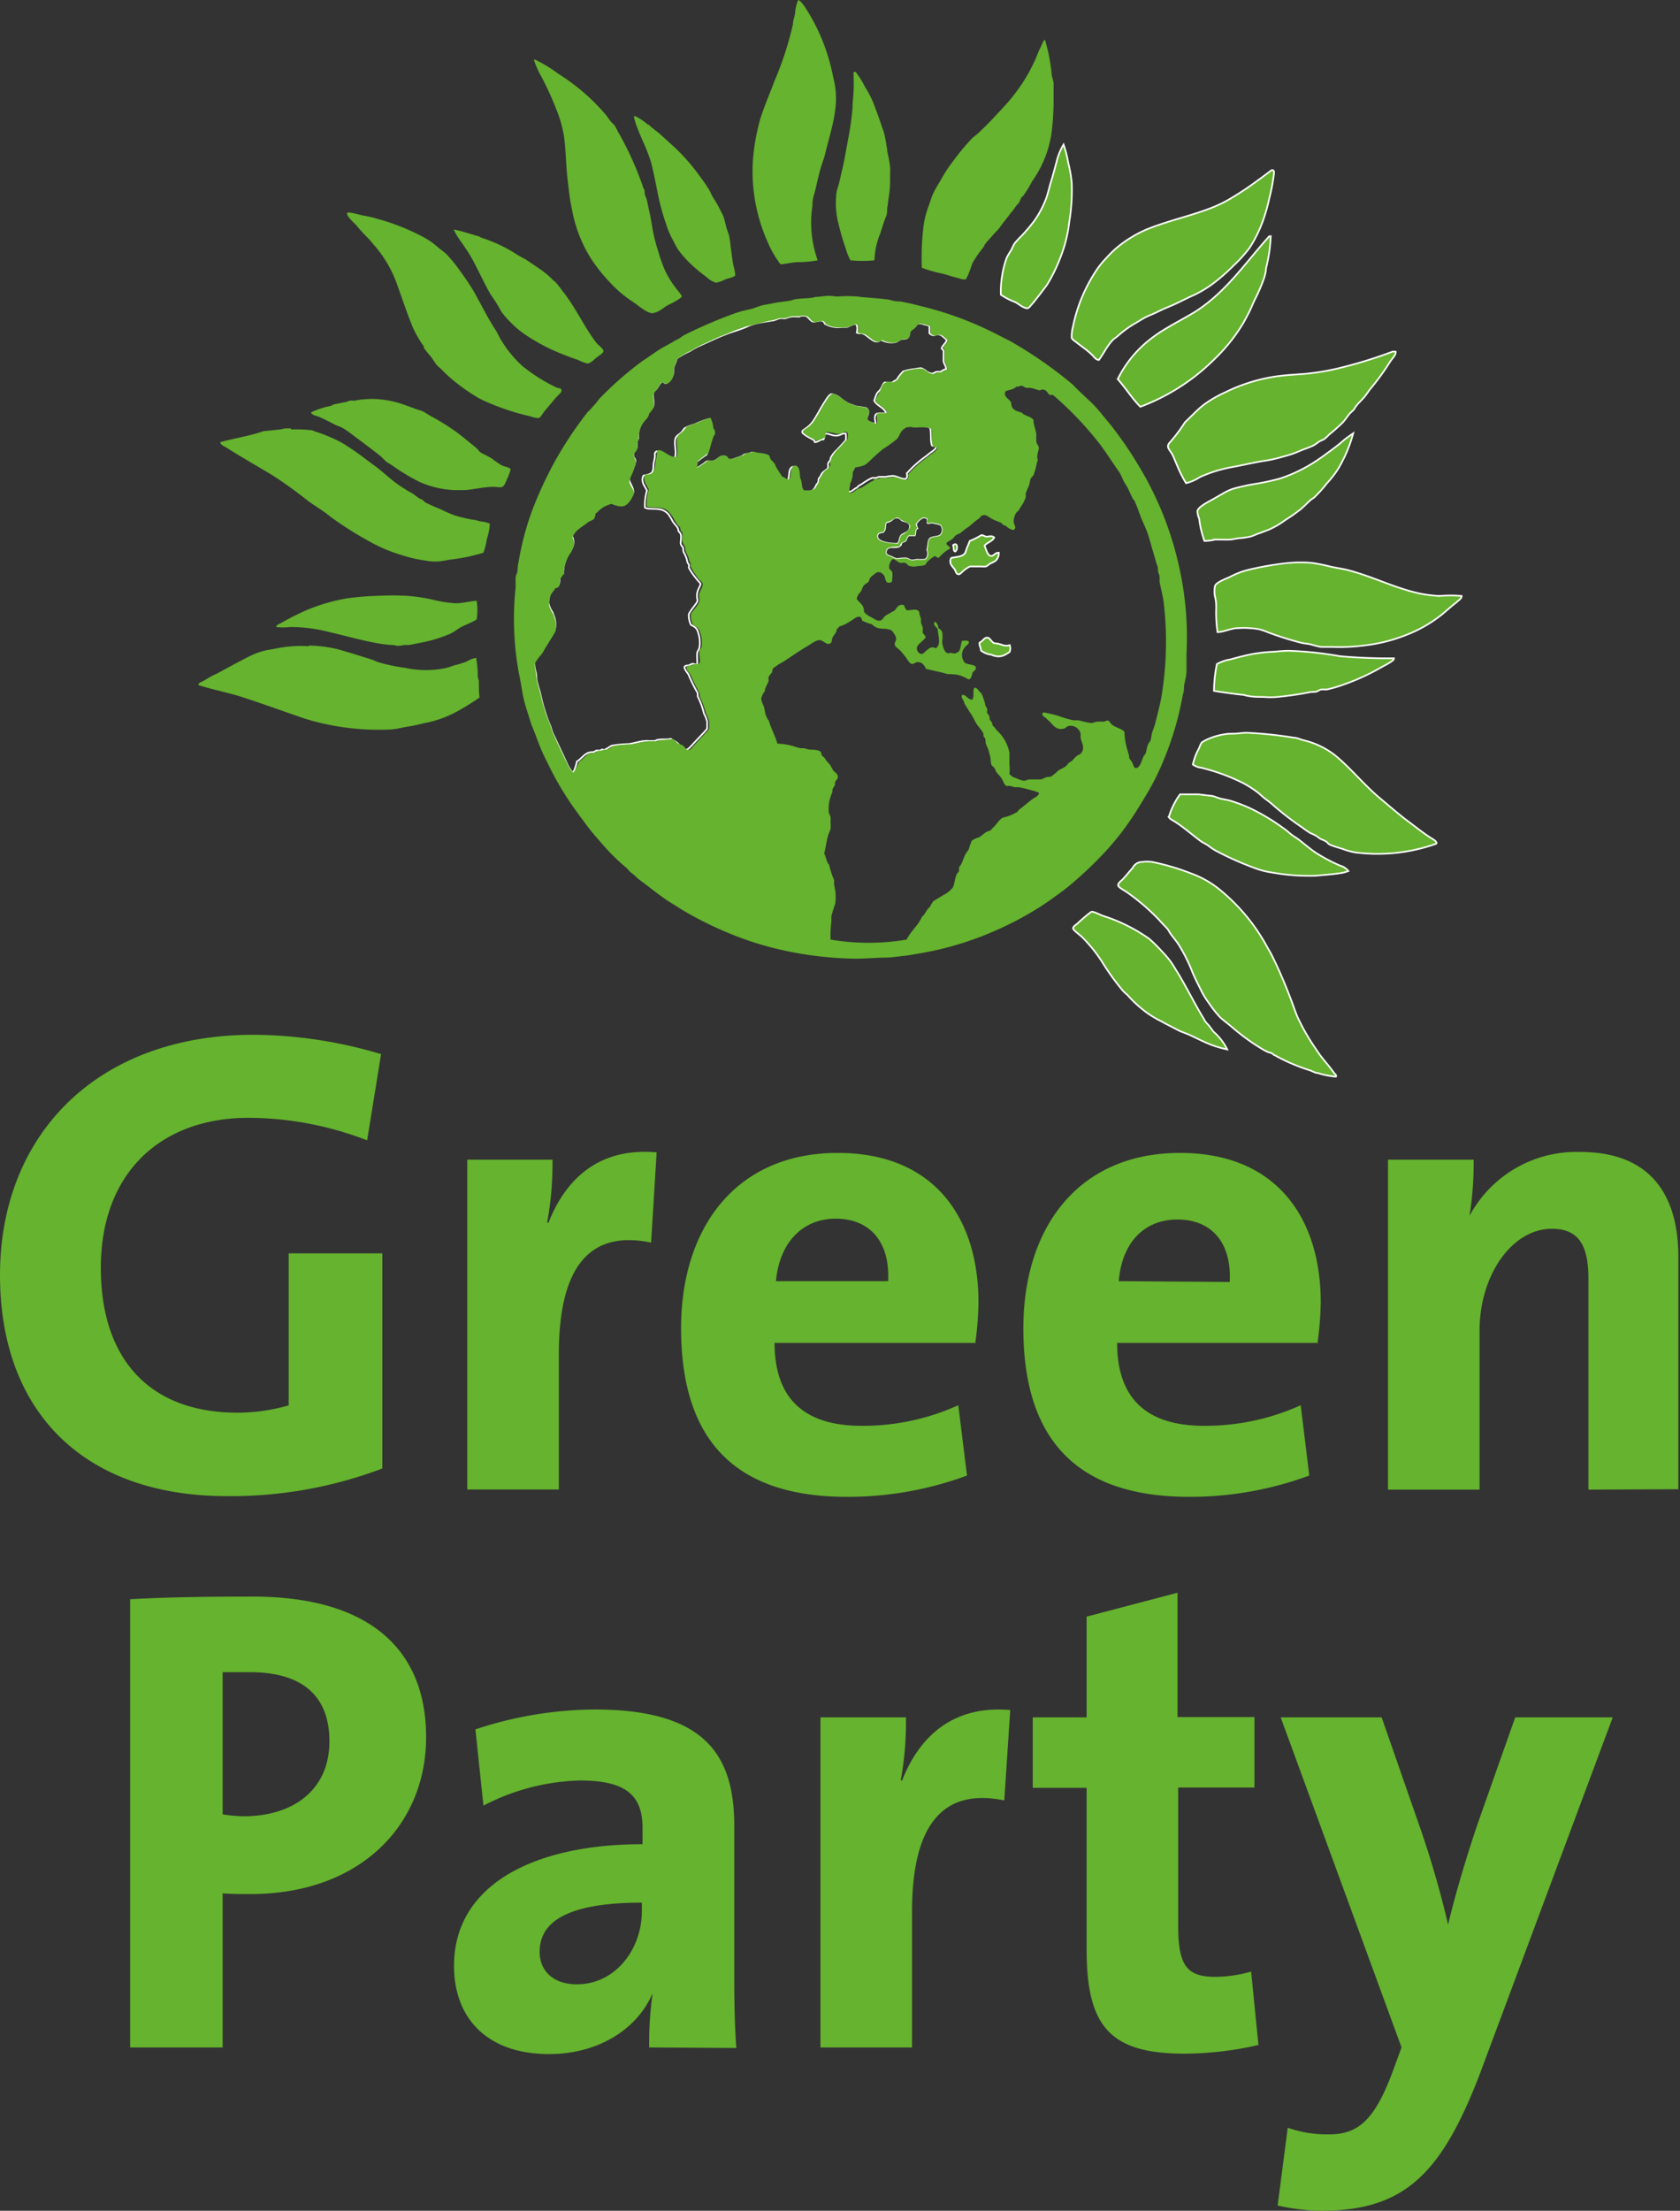 <svg xmlns="http://www.w3.org/2000/svg" xmlns:xlink="http://www.w3.org/1999/xlink" viewBox="0 0 121.63 160"><rect x="0" y="0" width="121.63" height="160" fill="#333333" stroke="none"/><defs><style>.a,.e{fill:none;}.b{clip-path:url(#a);}.c{clip-path:url(#b);}.d{fill:#65b32e;}.e{stroke:#fff;stroke-width:0.12px;}</style><clipPath id="a" transform="translate(0 0)"><rect class="a" width="121.63" height="160"/></clipPath><clipPath id="b" transform="translate(0 0)"><rect class="a" x="-6.96" y="-15.32" width="136.22" height="190.87"/></clipPath></defs><g class="b"><g class="c"><path class="d" d="M89.92,53.05a3.6,3.6,0,0,1,.69,0,29.3,29.3,0,0,1,3.08.34c.21,0,.44.12.67.18a5.89,5.89,0,0,1,2.33,1.12c1.14.94,2.13,2.19,3.28,3.13.68.57,1.33,1.14,2,1.64.53.39,1,.78,1.59,1.16.16.11.41.2.46.43a12.66,12.66,0,0,1-5.93.64,5.33,5.33,0,0,1-.89-.25c-.3-.1-.59-.17-.85-.28S96.16,61,96,60.9s-.26-.12-.38-.18-.22-.16-.34-.23a2.64,2.64,0,0,0-.38-.18c-.24-.14-.47-.31-.69-.47a21,21,0,0,1-1.93-1.48,8.06,8.06,0,0,0-.64-.52c-.23-.16-.4-.35-.61-.51a8.39,8.39,0,0,0-1-.64,14.34,14.34,0,0,0-3.08-1.13,1.26,1.26,0,0,1-.59-.23,4.51,4.51,0,0,1,.46-1.2,1.76,1.76,0,0,1,.18-.39,2.39,2.39,0,0,1,.41-.23A4.85,4.85,0,0,1,89,53.1a7.27,7.27,0,0,0,1-.05" transform="translate(0 0)"/><path class="e" d="M89.92,53.05a3.6,3.6,0,0,1,.69,0,29.3,29.3,0,0,1,3.08.34c.21,0,.44.12.67.18a5.89,5.89,0,0,1,2.33,1.12c1.14.94,2.13,2.19,3.28,3.13.68.57,1.33,1.14,2,1.64.53.39,1,.78,1.59,1.16.16.11.41.2.46.43a12.66,12.66,0,0,1-5.93.64,5.33,5.33,0,0,1-.89-.25c-.3-.1-.59-.17-.85-.28S96.16,61,96,60.9s-.26-.12-.38-.18-.22-.16-.34-.23a2.64,2.64,0,0,0-.38-.18c-.24-.14-.47-.31-.69-.47a21,21,0,0,1-1.93-1.48,8.06,8.06,0,0,0-.64-.52c-.23-.16-.4-.35-.61-.51a8.39,8.39,0,0,0-1-.64,14.34,14.34,0,0,0-3.08-1.13,1.26,1.26,0,0,1-.59-.23,4.51,4.51,0,0,1,.46-1.2,1.76,1.76,0,0,1,.18-.39,2.39,2.39,0,0,1,.41-.23A4.85,4.85,0,0,1,89,53.1,7.27,7.27,0,0,0,89.92,53.05Z" transform="translate(0 0)"/><path class="d" d="M100.79,25.46a.52.52,0,0,1,.26,0c0,.27-.25.47-.39.69a17.51,17.51,0,0,1-1.41,1.95c-.17.2-.3.43-.48.64s-.37.38-.54.59-.14.23-.23.33-.2.18-.29.28-.31.43-.48.62a12.92,12.92,0,0,1-1,.89,3.13,3.13,0,0,1-.33.31c-.12.09-.28.12-.41.21a3.9,3.9,0,0,1-.36.25c-.33.17-.72.28-1.08.44a7.14,7.14,0,0,1-1.13.38,9.59,9.59,0,0,1-1.23.29c-.84.12-1.67.33-2.51.48a9.89,9.89,0,0,0-2.31.72,3.35,3.35,0,0,1-1,.44,8.81,8.81,0,0,1-.67-1.34c-.09-.2-.19-.46-.3-.69s-.34-.45-.34-.64.18-.31.29-.46a11.35,11.35,0,0,0,.94-1.28c.44-.41.83-.84,1.31-1.23a8.51,8.51,0,0,1,1.59-.93,12.39,12.39,0,0,1,3.85-1.18c.58-.07,1.12-.11,1.77-.15a17.15,17.15,0,0,0,2.69-.44,32.49,32.49,0,0,0,3.87-1.15" transform="translate(0 0)"/><path class="e" d="M100.79,25.46a.52.52,0,0,1,.26,0c0,.27-.25.47-.39.69a17.51,17.51,0,0,1-1.41,1.95c-.17.2-.3.43-.48.64s-.37.38-.54.59-.14.23-.23.33-.2.18-.29.28-.31.43-.48.62a12.92,12.92,0,0,1-1,.89,3.13,3.13,0,0,1-.33.31c-.12.09-.28.12-.41.21a3.9,3.9,0,0,1-.36.25c-.33.17-.72.28-1.08.44a7.14,7.14,0,0,1-1.13.38,9.59,9.59,0,0,1-1.23.29c-.84.12-1.67.33-2.51.48a9.89,9.89,0,0,0-2.31.72,3.35,3.35,0,0,1-1,.44,8.81,8.81,0,0,1-.67-1.34c-.09-.2-.19-.46-.3-.69s-.34-.45-.34-.64.18-.31.29-.46a11.35,11.35,0,0,0,.94-1.28c.44-.41.83-.84,1.31-1.23a8.51,8.51,0,0,1,1.59-.93,12.39,12.39,0,0,1,3.85-1.18c.58-.07,1.12-.11,1.77-.15a17.15,17.15,0,0,0,2.69-.44A32.49,32.49,0,0,0,100.79,25.46Z" transform="translate(0 0)"/><path class="d" d="M93.3,47.1a25.15,25.15,0,0,1,3.7.39,38.48,38.48,0,0,0,3.92.15c0,.12-.12.19-.18.23-.25.18-.56.32-.85.49a15.93,15.93,0,0,1-2.46,1.13,10.19,10.19,0,0,1-1.36.41c-.12,0-.25,0-.38,0s-.27.13-.41.16-.34,0-.51.05a22.88,22.88,0,0,1-2.29.33,5.56,5.56,0,0,1-1,0c-.38,0-.78,0-1.15-.08-.11,0-.2-.06-.31-.07l-.56-.06c-.49-.07-1-.13-1.57-.23a10.2,10.2,0,0,1,.21-1.94,3,3,0,0,1,1-.34c.49-.14,1-.27,1.54-.38a11.56,11.56,0,0,1,1.33-.16c.41,0,.91-.1,1.38-.1" transform="translate(0 0)"/><path class="e" d="M93.3,47.1a25.15,25.15,0,0,1,3.7.39,38.48,38.48,0,0,0,3.92.15c0,.12-.12.19-.18.23-.25.18-.56.32-.85.49a15.93,15.93,0,0,1-2.46,1.13,10.19,10.19,0,0,1-1.36.41c-.12,0-.25,0-.38,0s-.27.13-.41.16-.34,0-.51.05a22.88,22.88,0,0,1-2.29.33,5.56,5.56,0,0,1-1,0c-.38,0-.78,0-1.15-.08-.11,0-.2-.06-.31-.07l-.56-.06c-.49-.07-1-.13-1.57-.23a10.2,10.2,0,0,1,.21-1.94,3,3,0,0,1,1-.34c.49-.14,1-.27,1.54-.38a11.56,11.56,0,0,1,1.33-.16C92.33,47.17,92.83,47.1,93.3,47.1Z" transform="translate(0 0)"/><path class="d" d="M93.33,40.74a9.31,9.31,0,0,1,1.67,0,13.5,13.5,0,0,1,1.38.28c.48.1,1,.17,1.39.29,1.73.47,3.22,1.25,5,1.64a9.44,9.44,0,0,0,1.44.18,9.83,9.83,0,0,1,1.61,0c0,.18-.17.28-.28.38s-.26.21-.38.31-.5.43-.75.64A9.81,9.81,0,0,1,101.69,46a11.69,11.69,0,0,1-2.8.7,14.07,14.07,0,0,1-2.48.12c-.24,0-.49,0-.72,0s-.62-.15-.92-.21l-.49-.07a23.51,23.51,0,0,1-2.46-.77,4.84,4.84,0,0,0-.67-.23,5.47,5.47,0,0,0-.72-.08,5,5,0,0,0-.77,0c-.55,0-1,.27-1.51.29a9.21,9.21,0,0,1-.1-1.72c0-.25,0-.53-.08-.82a1.82,1.82,0,0,1,0-.82c.12-.27.79-.5,1.1-.65a5.8,5.8,0,0,1,1.23-.48,21.51,21.51,0,0,1,3-.44" transform="translate(0 0)"/><path class="e" d="M93.33,40.74a9.31,9.31,0,0,1,1.67,0,13.5,13.5,0,0,1,1.38.28c.48.1,1,.17,1.39.29,1.73.47,3.22,1.25,5,1.64a9.44,9.44,0,0,0,1.44.18,9.83,9.83,0,0,1,1.61,0c0,.18-.17.28-.28.38s-.26.21-.38.31-.5.43-.75.64A9.81,9.81,0,0,1,101.69,46a11.69,11.69,0,0,1-2.8.7,14.07,14.07,0,0,1-2.48.12c-.24,0-.49,0-.72,0s-.62-.15-.92-.21l-.49-.07a23.51,23.51,0,0,1-2.46-.77,4.84,4.84,0,0,0-.67-.23,5.47,5.47,0,0,0-.72-.08,5,5,0,0,0-.77,0c-.55,0-1,.27-1.51.29a9.21,9.21,0,0,1-.1-1.72c0-.25,0-.53-.08-.82a1.82,1.82,0,0,1,0-.82c.12-.27.79-.5,1.1-.65a5.8,5.8,0,0,1,1.23-.48A21.51,21.51,0,0,1,93.33,40.74Z" transform="translate(0 0)"/><path class="d" d="M92.12,12.31c.19,0,.1.35.08.51a13.89,13.89,0,0,1-.31,1.56,12.37,12.37,0,0,1-.41,1.47,9.58,9.58,0,0,1-1,2.07,9.77,9.77,0,0,1-1.18,1.31,13.66,13.66,0,0,1-1.33,1.18,8.19,8.19,0,0,1-1.54.95c-.56.24-1.11.55-1.69.79-.29.12-.59.25-.87.39s-.57.25-.85.38-.56.33-.85.49a7.34,7.34,0,0,0-1.2.87c-.14.13-.3.22-.41.33-.41.43-.67,1-1,1.44-.23,0-.36-.24-.51-.38-.3-.29-.59-.49-1-.8-.14-.12-.42-.29-.46-.41a2.62,2.62,0,0,1,.08-.77,11.45,11.45,0,0,1,1.69-4.1,5.85,5.85,0,0,1,.74-.92,7.27,7.27,0,0,1,.85-.82A8.81,8.81,0,0,1,83,16.61c2.12-.86,4.36-1.19,6.07-2.23a22.38,22.38,0,0,0,2-1.33c.35-.25.69-.51,1-.74Z" transform="translate(0 0)"/><path class="e" d="M92.12,12.31c.19,0,.1.35.08.51a13.89,13.89,0,0,1-.31,1.56,12.37,12.37,0,0,1-.41,1.47,9.58,9.58,0,0,1-1,2.07,9.77,9.77,0,0,1-1.18,1.31,13.66,13.66,0,0,1-1.33,1.18,8.19,8.19,0,0,1-1.54.95c-.56.24-1.11.55-1.69.79-.29.12-.59.25-.87.39s-.57.25-.85.38-.56.33-.85.49a7.34,7.34,0,0,0-1.2.87c-.14.13-.3.22-.41.33-.41.43-.67,1-1,1.44-.23,0-.36-.24-.51-.38-.3-.29-.59-.49-1-.8-.14-.12-.42-.29-.46-.41a2.62,2.62,0,0,1,.08-.77,11.45,11.45,0,0,1,1.69-4.1,5.85,5.85,0,0,1,.74-.92,7.27,7.27,0,0,1,.85-.82A8.81,8.81,0,0,1,83,16.61c2.12-.86,4.36-1.19,6.07-2.23a22.38,22.38,0,0,0,2-1.33c.35-.25.69-.51,1-.74Z" transform="translate(0 0)"/><path class="d" d="M92,17.08a11.1,11.1,0,0,1-.34,2.33c0,.24-.08.51-.15.74a12.51,12.51,0,0,1-.69,1.59c-.13.28-.23.54-.36.8s-.26.5-.39.74a12.38,12.38,0,0,1-2,2.57,16.46,16.46,0,0,1-1.51,1.35,15.22,15.22,0,0,1-4,2.24c-.61-.61-1.07-1.37-1.64-2a8.33,8.33,0,0,1,2.41-2.93c1-.78,2.21-1.33,3.28-2,2.17-1.41,3.57-3.5,5.26-5.39a.18.18,0,0,1,.07-.05s0,0,.06,0" transform="translate(0 0)"/><path class="e" d="M92,17.08a11.1,11.1,0,0,1-.34,2.33c0,.24-.08.51-.15.74a12.51,12.51,0,0,1-.69,1.59c-.13.28-.23.54-.36.8s-.26.5-.39.74a12.38,12.38,0,0,1-2,2.57,16.46,16.46,0,0,1-1.51,1.35,15.22,15.22,0,0,1-4,2.24c-.61-.61-1.07-1.37-1.64-2a8.33,8.33,0,0,1,2.41-2.93c1-.78,2.21-1.33,3.28-2,2.17-1.41,3.57-3.5,5.26-5.39a.18.18,0,0,1,.07-.05S91.92,17.08,92,17.08Z" transform="translate(0 0)"/><path class="d" d="M87.2,39.15a7.05,7.05,0,0,1-.38-1.61,1.58,1.58,0,0,1-.13-.52c0-.34.9-.75,1.18-.92l.66-.38a4.28,4.28,0,0,1,.72-.34A15.09,15.09,0,0,1,91,35a16,16,0,0,0,1.71-.38,11,11,0,0,0,2.8-1.41c.22-.14.41-.29.61-.44a14.44,14.44,0,0,0,1.18-.92c.22-.18.44-.33.67-.49h0A10.17,10.17,0,0,1,96.84,34,8.2,8.2,0,0,1,96.05,35a9.43,9.43,0,0,1-.9,1c-.09.07-.2.13-.28.2-.23.21-.46.46-.72.67a12.66,12.66,0,0,1-1.1.77,6.07,6.07,0,0,1-1.18.69c-.23.09-.45.18-.69.26s-.44.19-.67.25a7.28,7.28,0,0,1-.72.11c-.22,0-.47.08-.69.1s-.76,0-1.13,0a3.35,3.35,0,0,1-.77.07" transform="translate(0 0)"/><path class="e" d="M87.2,39.15a7.05,7.05,0,0,1-.38-1.61,1.58,1.58,0,0,1-.13-.52c0-.34.9-.75,1.18-.92l.66-.38a4.28,4.28,0,0,1,.72-.34A15.09,15.09,0,0,1,91,35a16,16,0,0,0,1.71-.38,11,11,0,0,0,2.8-1.41c.22-.14.41-.29.61-.44a14.44,14.44,0,0,0,1.18-.92c.22-.18.44-.33.67-.49h0A10.17,10.17,0,0,1,96.84,34,8.2,8.2,0,0,1,96.05,35a9.43,9.43,0,0,1-.9,1c-.09.07-.2.13-.28.2-.23.21-.46.46-.72.67a12.66,12.66,0,0,1-1.1.77,6.07,6.07,0,0,1-1.18.69c-.23.09-.45.18-.69.26s-.44.19-.67.25a7.28,7.28,0,0,1-.72.11c-.22,0-.47.08-.69.1s-.76,0-1.13,0A3.35,3.35,0,0,1,87.2,39.15Z" transform="translate(0 0)"/><path class="d" d="M85.43,57.49c.48,0,.93,0,1.36,0h0l.82.1c.26,0,.51.15.77.21s.55.1.79.18a11.46,11.46,0,0,1,1.39.54A15.17,15.17,0,0,1,93,60c.19.13.35.29.54.43s.39.25.56.39c.36.28.71.58,1.08.84a12.06,12.06,0,0,0,1.87,1,1.11,1.11,0,0,1,.57.38,2.57,2.57,0,0,1-.62.16c-.52.08-1.13.12-1.74.18a15.14,15.14,0,0,1-3.16-.23,5.9,5.9,0,0,1-1.3-.34,22.26,22.26,0,0,1-2.31-1l-.54-.28a5.36,5.36,0,0,1-.49-.34c-.16-.11-.35-.19-.51-.3-.61-.45-1.23-1-1.87-1.41-.16-.11-.35-.17-.46-.34a5.4,5.4,0,0,1,.84-1.66" transform="translate(0 0)"/><path class="e" d="M85.43,57.49c.48,0,.93,0,1.36,0h0l.82.1c.26,0,.51.15.77.21s.55.1.79.18a11.46,11.46,0,0,1,1.39.54A15.17,15.17,0,0,1,93,60c.19.13.35.29.54.43s.39.25.56.39c.36.28.71.58,1.08.84a12.06,12.06,0,0,0,1.87,1,1.11,1.11,0,0,1,.57.38,2.57,2.57,0,0,1-.62.16c-.52.08-1.13.12-1.74.18a15.14,15.14,0,0,1-3.16-.23,5.9,5.9,0,0,1-1.3-.34,22.26,22.26,0,0,1-2.31-1l-.54-.28a5.36,5.36,0,0,1-.49-.34c-.16-.11-.35-.19-.51-.3-.61-.45-1.23-1-1.87-1.41-.16-.11-.35-.17-.46-.34A5.4,5.4,0,0,1,85.43,57.49Z" transform="translate(0 0)"/><path class="d" d="M82.69,62.38a2.82,2.82,0,0,1,.72,0,16.9,16.9,0,0,1,2.79.82,7.13,7.13,0,0,1,2.28,1.33,13.87,13.87,0,0,1,3.26,4c.11.2.23.39.33.59.5,1,.93,2,1.36,3.13.17.43.31.88.49,1.31a15.1,15.1,0,0,0,1.31,2.3A10,10,0,0,0,96,76.9c.2.24.39.48.59.76.06.08.19.14.13.26a5.74,5.74,0,0,1-1.31-.26c-.2,0-.39-.14-.59-.2a14.26,14.26,0,0,1-1.72-.67c-.26-.13-.52-.25-.79-.41-.08,0-.15-.11-.23-.15s-.22-.06-.31-.1L91.51,76a15.71,15.71,0,0,1-2.31-1.66c-.29-.25-.6-.47-.87-.72a8,8,0,0,1-.79-1,6,6,0,0,1-.65-1.08c-.19-.38-.39-.77-.56-1.18a12.07,12.07,0,0,0-1-2c-.17-.26-.37-.49-.54-.72s-.15-.26-.25-.39-.4-.41-.59-.64a15.47,15.47,0,0,0-2.31-2c-.2-.15-.68-.38-.69-.54s.2-.3.33-.43c.29-.3.44-.52.72-.82a.77.77,0,0,1,.64-.39" transform="translate(0 0)"/><path class="e" d="M82.69,62.38a2.82,2.82,0,0,1,.72,0,16.9,16.9,0,0,1,2.79.82,7.13,7.13,0,0,1,2.28,1.33,13.87,13.87,0,0,1,3.26,4c.11.2.23.39.33.59.5,1,.93,2,1.36,3.13.17.43.31.88.49,1.31a15.1,15.1,0,0,0,1.31,2.3A10,10,0,0,0,96,76.9c.2.24.39.48.59.76.06.08.19.14.13.26a5.74,5.74,0,0,1-1.31-.26c-.2,0-.39-.14-.59-.2a14.26,14.26,0,0,1-1.72-.67c-.26-.13-.52-.25-.79-.41-.08,0-.15-.11-.23-.15s-.22-.06-.31-.1L91.51,76a15.71,15.71,0,0,1-2.31-1.66c-.29-.25-.6-.47-.87-.72a8,8,0,0,1-.79-1,6,6,0,0,1-.65-1.08c-.19-.38-.39-.77-.56-1.18a12.07,12.07,0,0,0-1-2c-.17-.26-.37-.49-.54-.72s-.15-.26-.25-.39-.4-.41-.59-.64a15.47,15.47,0,0,0-2.31-2c-.2-.15-.68-.38-.69-.54s.2-.3.33-.43c.29-.3.44-.52.72-.82A.77.77,0,0,1,82.69,62.38Z" transform="translate(0 0)"/><path class="d" d="M79,66c.11-.08.62.2.85.28a12.13,12.13,0,0,1,3.36,1.67,11.8,11.8,0,0,1,1,1,5.69,5.69,0,0,1,.87,1.15c.71,1.11,1.31,2.37,2,3.51.07.11.12.22.18.31s.21.23.31.36.19.26.28.38a4.12,4.12,0,0,1,1,1.29,7.39,7.39,0,0,1-1.49-.47c-.44-.19-.88-.42-1.31-.61-.23-.1-.46-.17-.69-.28-.42-.22-.85-.43-1.28-.67a8.21,8.21,0,0,1-1-.59,8.9,8.9,0,0,1-1.33-1.18,1.67,1.67,0,0,0-.23-.23,2.63,2.63,0,0,1-.36-.38,17.5,17.5,0,0,1-1.26-1.75,10.61,10.61,0,0,0-1.59-2c-.16-.15-.61-.47-.62-.59s.13-.22.29-.34c.31-.24.76-.63,1-.82" transform="translate(0 0)"/><path class="e" d="M79,66c.11-.08.62.2.85.28a12.13,12.13,0,0,1,3.36,1.67,11.8,11.8,0,0,1,1,1,5.69,5.69,0,0,1,.87,1.15c.71,1.11,1.31,2.37,2,3.51.07.11.12.22.18.31s.21.23.31.36.19.26.28.38a4.12,4.12,0,0,1,1,1.29,7.39,7.39,0,0,1-1.49-.47c-.44-.19-.88-.42-1.31-.61-.23-.1-.46-.17-.69-.28-.42-.22-.85-.43-1.28-.67a8.21,8.21,0,0,1-1-.59,8.9,8.9,0,0,1-1.33-1.18,1.67,1.67,0,0,0-.23-.23,2.63,2.63,0,0,1-.36-.38,17.5,17.5,0,0,1-1.26-1.75,10.61,10.61,0,0,0-1.59-2c-.16-.15-.61-.47-.62-.59s.13-.22.29-.34C78.31,66.55,78.76,66.16,79,66Z" transform="translate(0 0)"/><path class="d" d="M74.38,22.31c-.29,0-.64-.32-.87-.44a5,5,0,0,1-1.05-.54,7.39,7.39,0,0,1,.41-2.64,3.73,3.73,0,0,1,.31-.54c.1-.18.18-.39.28-.54a6,6,0,0,1,.49-.53A12.92,12.92,0,0,0,74.87,16a7.34,7.34,0,0,0,.9-1.72c.13-.41.23-.84.36-1.26s.23-.82.35-1.25A4.41,4.41,0,0,1,77,10.46h0a8.06,8.06,0,0,1,.34,1.33,9.45,9.45,0,0,1,.25,1.41,13.81,13.81,0,0,1-.18,2.88,9.79,9.79,0,0,1-.61,2.48,11.77,11.77,0,0,1-1,2.06c-.33.44-.63.84-1,1.3-.14.17-.25.37-.39.39" transform="translate(0 0)"/><path class="e" d="M74.38,22.31c-.29,0-.64-.32-.87-.44a5,5,0,0,1-1.05-.54,7.39,7.39,0,0,1,.41-2.64,3.73,3.73,0,0,1,.31-.54c.1-.18.18-.39.28-.54a6,6,0,0,1,.49-.53A12.92,12.92,0,0,0,74.87,16a7.34,7.34,0,0,0,.9-1.72c.13-.41.23-.84.36-1.26s.23-.82.35-1.25A4.41,4.41,0,0,1,77,10.46h0a8.06,8.06,0,0,1,.34,1.33,9.45,9.45,0,0,1,.25,1.41,13.81,13.81,0,0,1-.18,2.88,9.79,9.79,0,0,1-.61,2.48,11.77,11.77,0,0,1-1,2.06c-.33.44-.63.84-1,1.3C74.63,22.09,74.52,22.29,74.38,22.31Z" transform="translate(0 0)"/><path class="d" d="M71.48,46.15c.21,0,.31.36.54.41.44,0,.66.27,1.08.13a.74.74,0,0,1,0,.49,2.45,2.45,0,0,1-.29.18,1,1,0,0,1-.82.1c-.07,0-.15-.06-.23-.08a1.48,1.48,0,0,1-.74-.3c0-.22-.13-.32-.1-.57.2-.1.31-.38.53-.36" transform="translate(0 0)"/><path class="e" d="M71.48,46.15c.21,0,.31.36.54.41.44,0,.66.27,1.08.13a.74.74,0,0,1,0,.49,2.45,2.45,0,0,1-.29.18,1,1,0,0,1-.82.1c-.07,0-.15-.06-.23-.08a1.48,1.48,0,0,1-.74-.3c0-.22-.13-.32-.1-.57C71.15,46.41,71.26,46.13,71.48,46.15Z" transform="translate(0 0)"/><path class="d" d="M69.87,20.2c-.13.06-.23,0-.41-.05-.41-.1-.82-.23-1.15-.33a9.54,9.54,0,0,1-1.57-.44,18.8,18.8,0,0,1,.1-2.82,6.35,6.35,0,0,1,.39-1.64c.11-.3.19-.61.31-.87.19-.42.46-.82.69-1.23A9.59,9.59,0,0,1,69,11.67a16.77,16.77,0,0,1,1.31-1.59c.15-.17.34-.28.51-.44.66-.61,1.27-1.27,1.89-1.95A12.53,12.53,0,0,0,75,4.21c.09-.22.17-.45.28-.67s.2-.45.31-.64c0,0,0,0,.07,0l0,0a13,13,0,0,1,.47,2.36c0,.27.13.52.15.77,0,.41,0,.86,0,1.28a18.88,18.88,0,0,1-.17,2.46,8.1,8.1,0,0,1-1.39,3.36,9.77,9.77,0,0,1-.64,1.05s-.1.07-.13.11-.11.28-.2.41a2.6,2.6,0,0,0-.36.46c-.25.29-.48.62-.75.95-.12.15-.23.33-.36.48s-.28.28-.41.44-.41.44-.59.69c0,.08-.09.17-.15.26a8.64,8.64,0,0,0-.69,1c-.1.2-.15.41-.26.69s-.22.55-.33.59" transform="translate(0 0)"/><path class="d" d="M69.79,41.28c-.16.12-.26.3-.41.28s-.17-.17-.25-.33-.5-.44-.26-.85c.4-.09.83-.08,1-.36a2,2,0,0,0,.11-.3c.07-.19.15-.35.23-.57a5.23,5.23,0,0,0,.82-.41c.1-.05.27.1.41.1s.37-.1.54.06c-.14.29-.5.35-.7.59.09.19.2.7.44.74S72,40,72.31,40a.72.72,0,0,1-.24.59,1.62,1.62,0,0,1-.35.18c-.14.08-.25.21-.36.23a1.1,1.1,0,0,1-.26,0c-.18,0-.43,0-.64,0a2.08,2.08,0,0,0-.23,0,1.74,1.74,0,0,0-.44.26" transform="translate(0 0)"/><path class="e" d="M69.79,41.28c-.16.12-.26.3-.41.28s-.17-.17-.25-.33-.5-.44-.26-.85c.4-.09.83-.08,1-.36a2,2,0,0,0,.11-.3c.07-.19.15-.35.23-.57a5.23,5.23,0,0,0,.82-.41c.1-.05.27.1.41.1s.37-.1.54.06c-.14.29-.5.35-.7.59.09.19.2.7.44.74S72,40,72.31,40a.72.72,0,0,1-.24.59,1.62,1.62,0,0,1-.35.18c-.14.08-.25.21-.36.23a1.1,1.1,0,0,1-.26,0c-.18,0-.43,0-.64,0a2.08,2.08,0,0,0-.23,0A1.74,1.74,0,0,0,69.79,41.28Z" transform="translate(0 0)"/><path class="d" d="M69,39.46c.33-.29.38.34.15.46-.16,0-.08-.32-.15-.46" transform="translate(0 0)"/><path class="e" d="M69,39.46c.33-.29.38.34.15.46C69,39.88,69.07,39.6,69,39.46Z" transform="translate(0 0)"/><path class="e" d="M65,37.46c.14,0,.21.15.33.21s.57.09.56.43-.25.41-.41.51-.15.06-.2.11c-.2.22-.08.44-.31.64-.38,0-1.45-.06-1.46-.54,0-.22.17-.29.41-.31.27-.2.07-.52.26-.72,0,0,.16,0,.33-.12S64.74,37.43,65,37.46Z" transform="translate(0 0)"/><path class="e" d="M64.28,39.67c.21-.14.61,0,.82-.13s.1-.18.18-.26.22-.09.28-.15.07-.3.26-.39h.41c.06-.16,0-.42.18-.51a2.81,2.81,0,0,1-.1-.31c.16-.23.49-.65.84-.38,0,.13,0,.19,0,.28s.21,0,.33,0a6.23,6.23,0,0,1,.62.15.56.56,0,0,1,0,.75c-.18.16-.5.11-.72.23s-.15.58-.25.84c.12.21.07.63-.18.72a3.75,3.75,0,0,1-.57,0,3,3,0,0,1-.33.05c-.17,0-.31-.13-.46-.15a4.06,4.06,0,0,0-.64.05,1.36,1.36,0,0,1-.39-.15c-.24-.1-.42-.13-.43-.31A.39.39,0,0,1,64.28,39.67Z" transform="translate(0 0)"/><path class="d" d="M62,5.28a5.64,5.64,0,0,1,.62,1,8,8,0,0,1,.54,1c.22.55.43,1.11.64,1.74.06.2.15.4.2.59.1.37.16.79.23,1.21,0,.2.07.4.11.61s.08.42.1.62,0,.58,0,.87c0,.12,0,.24,0,.36a8,8,0,0,1-.13,1.2,5.59,5.59,0,0,1-.08.59c0,.19,0,.4-.07.57s-.17.42-.23.64l-.21.64a5.49,5.49,0,0,0-.41,1.92,8.46,8.46,0,0,1-1.74,0,4.19,4.19,0,0,1-.34-.85,18,18,0,0,1-.53-1.82,5.83,5.83,0,0,1-.16-2c0-.33.16-.69.23-1s.15-.68.23-1c.16-.69.27-1.4.41-2.13a20.62,20.62,0,0,0,.31-2.23c0-.39.06-.81.08-1.21s0-.86,0-1.23A.11.11,0,0,1,62,5.26s0,0,0,0" transform="translate(0 0)"/><path class="e" d="M62,35.31c-.21.1-.29.26-.56.3-.1-.16.07-.4,0-.64a1.8,1.8,0,0,0,.21-.89c.08-.1.12-.24.2-.34a2.07,2.07,0,0,0,.69-.18,2.9,2.9,0,0,0,.44-.38c.27-.25.56-.53.87-.77a9.08,9.08,0,0,0,1-.72c.15-.17.23-.44.36-.59a.94.94,0,0,1,.36-.25,1.42,1.42,0,0,1,.54,0c.41,0,.92-.08,1.23.12.1.4,0,.91.13,1.26.06.07.23,0,.33.08-.06.23-.34.37-.51.51l-.29.23a8.12,8.12,0,0,0-1.35,1.21c.16.77-.57.21-1,.18a2.79,2.79,0,0,0-.51.07c-.15,0-.3,0-.44,0s-.2.07-.28.08a2.59,2.59,0,0,0-.28,0,3,3,0,0,0-.46.25c-.15.09-.3.21-.44.28S62.11,35.26,62,35.31Z" transform="translate(0 0)"/><path class="d" d="M57.79,0c.19.06.41.39.57.64s.32.52.43.72c.32.57.51,1,.75,1.56a14.88,14.88,0,0,1,.79,2.7,5.83,5.83,0,0,1,.18,1.94A9.82,9.82,0,0,1,60.28,9c-.14.65-.37,1.42-.54,2.13-.06.28-.17.54-.26.82-.17.56-.3,1.14-.43,1.71-.07.29-.17.57-.21.85s0,.4-.05.59a8.12,8.12,0,0,0,.41,3.74,7.38,7.38,0,0,1-1.36.13c-.45,0-.9.13-1.33.16a7.32,7.32,0,0,1-.9-1.54,12.57,12.57,0,0,1-1.1-6,15,15,0,0,1,.56-3.07c.29-.9.66-1.74,1-2.65a23.94,23.94,0,0,0,1.34-4.12c0-.24.1-.5.15-.75A2.88,2.88,0,0,1,57.79,0" transform="translate(0 0)"/><path class="e" d="M41.49,55.94a2.2,2.2,0,0,1-.49-.77c-.32-.68-.65-1.39-1-2.13-.07-.16-.09-.3-.15-.46s-.22-.52-.31-.8-.17-.54-.25-.82-.13-.57-.21-.87-.18-.57-.23-.85,0-.42-.08-.64a2.91,2.91,0,0,1-.1-.59c0-.25.38-.59.54-.82s.16-.29.26-.43l.66-1.08a1.59,1.59,0,0,0,0-1c-.05-.11-.08-.25-.13-.36a2.23,2.23,0,0,1-.3-.66,1.68,1.68,0,0,1,.1-.62c.07-.21.27-.36.36-.56.29,0,.37-.28.33-.64.1-.14.2-.27.28-.41a2.75,2.75,0,0,1,.54-1.57l.1-.2a.89.89,0,0,0,0-.85c.14-.46.62-.72,1-1,.06,0,.11-.1.16-.13s.29-.07.38-.2.05-.26.11-.36.11-.09.17-.16a1.92,1.92,0,0,1,.54-.41c.15-.07.31-.11.46-.18.4.15.77.32,1.11.06a1.41,1.41,0,0,0,.38-.52.79.79,0,0,0,.13-.31c0-.34-.25-.6-.31-.89s.24-.56.34-.93a1.65,1.65,0,0,0,.12-.41c0-.22-.19-.22-.15-.53s.18-.25.23-.41-.05-.48.13-.7a1.76,1.76,0,0,1,.41-1.33c.06-.09.15-.14.2-.23s.08-.22.13-.31a2.48,2.48,0,0,0,.34-.46c.07-.35-.06-.66,0-.95,0-.13.23-.28.31-.41s.17-.33.31-.41.18.12.3.1.49-.41.54-.79c0-.1,0-.21,0-.31.05-.26.23-.47.21-.67a5.93,5.93,0,0,1,1-.56,5.08,5.08,0,0,1,.69-.38c.48-.21,1-.46,1.49-.67l.38-.15c.49-.2,1.09-.34,1.62-.59s1.13-.3,1.74-.41c.19,0,.37-.12.56-.16s.23,0,.34,0,.34-.11.51-.13.35,0,.51,0a1.05,1.05,0,0,1,.54-.05c.17.06.33.37.51.41s.48-.1.67-.05.14.17.23.23l.23.1a1.87,1.87,0,0,0,1,.11c.1,0,.22,0,.33,0s.46-.25.62-.21.16.38.1.62c.18.1.28,0,.44.07.38.12.88.89,1.31.44a1.5,1.5,0,0,0,1,.18c.16,0,.31-.19.51-.23s.25,0,.36-.05.1-.31.2-.49.22-.19.34-.31.18-.26.33-.28a1.11,1.11,0,0,1,.41.08,1.09,1.09,0,0,1,.36.12v.52a.64.64,0,0,0,.28.15c.12,0,.2-.08.31-.08.31,0,.45.26.67.41-.07.22-.24.34-.34.52s.09.16.1.25,0,.49,0,.72.2.39.18.64c-.18,0-.29.14-.44.18a2.08,2.08,0,0,0-.23,0c-.11,0-.22.13-.36.13a1.05,1.05,0,0,1-.41-.18,1.3,1.3,0,0,0-.35-.21,1.81,1.81,0,0,0-.39.05,5,5,0,0,0-.92.18,3.1,3.1,0,0,0-.49.64c-.14,0-.19.13-.33.16s-.34,0-.49,0-.23.44-.44.62-.25.44-.35.69c.2.39.69.48.87.9-.22.08-.66-.06-.77.13s0,.49,0,.66a1.52,1.52,0,0,1-.62-.23c-.12-.25.16-.46.08-.72s-.26-.19-.36-.23a3.59,3.59,0,0,0-.49-.07l-.59-.21a4.6,4.6,0,0,1-.59-.41,1.22,1.22,0,0,0-.61-.28c-.16,0-.34.3-.46.49-.35.52-.53.94-.88,1.46a2.06,2.06,0,0,1-.51.51c-.11.09-.29.15-.28.28s.52.41.72.51S59,32,59,32c.24,0,.38-.22.62-.2.09-.11,0-.37.18-.41s.5.19.84.13.39-.23.59-.11a1.35,1.35,0,0,1,0,.46l-.64.7a1.89,1.89,0,0,0-.46.59c0,.06,0,.15-.08.23s-.09.13-.1.18,0,.19,0,.28-.29.24-.41.38-.08.16-.13.23a2.12,2.12,0,0,0-.15.21c0,.08,0,.19-.05.28s-.08.08-.1.13c-.14.28-.19.44-.54.51a4.29,4.29,0,0,1-.49,0c-.21-.17-.11-.66-.28-.87,0-.42,0-.87-.41-.93-.34.11-.2.69-.36,1-.2,0-.35-.15-.54-.21-.14-.22-.32-.48-.46-.74a1.42,1.42,0,0,0-.08-.18c-.11-.18-.32-.29-.36-.56-.25-.25-.83-.18-1.18-.34-.15.1-.32.07-.48.13s-.16.11-.26.15-.3.1-.46.16a1.15,1.15,0,0,1-.51.1c-.15,0-.25-.25-.41-.26s-.43.33-.7.36-.27-.07-.41,0-.13.09-.23.16l-.61.41a4.08,4.08,0,0,1,.07-.52,7,7,0,0,1,.75-.56c.14-.4.23-.81.38-1.23,0-.12.1-.16.1-.26a.47.47,0,0,0-.12-.31,2.12,2.12,0,0,0-.21-.76,6.62,6.62,0,0,0-1,.38,4.09,4.09,0,0,0-.7.26c-.11.06-.16.21-.28.33s-.38.24-.43.44c-.12.4.12,1-.06,1.43-.36,0-.56-.2-.89-.36s-.44-.22-.54,0c0,.07,0,.14,0,.25s-.09.41-.1.59,0,.47-.16.59-.3.13-.56.18c-.24.41.12.8.25,1.08a3.64,3.64,0,0,0-.15,1.23c.24.15.69.06,1.05.13a1,1,0,0,1,.75.51c.09.12.15.26.23.39s.28.33.35.46,0,.16.08.25.11.13.13.18c.06.22,0,.44,0,.64s.11.21.16.34,0,.25.07.36.11.21.16.33.06.23.1.36.07.11.1.18,0,.16,0,.23a5.27,5.27,0,0,0,.57.82c.12.17.27.27.28.36s-.25.44-.26.79.09.35,0,.52-.5.64-.59.87a1.6,1.6,0,0,0,.15.77c.31.17.44.22.54.61a2.2,2.2,0,0,1,.08,1c0,.14-.13.26-.16.41s0,.51,0,.74-.27,0-.41.08a1.24,1.24,0,0,0-.2.1c-.11,0-.26,0-.31.1s.17.4.28.54a11.46,11.46,0,0,0,.67,1.36c0,.07,0,.16,0,.23a5.86,5.86,0,0,1,.46,1.26,2.34,2.34,0,0,1,.23.59,4,4,0,0,0,0,.49,4.06,4.06,0,0,1-.36.41c-.23.25-.47.49-.74.79-.12.13-.31.33-.41.33s-.4-.22-.54-.38-.39-.28-.59-.41c-.3.09-.64,0-.95.08-.07,0-.13.06-.2.07a5.81,5.81,0,0,1-.59,0c-.41,0-.87.17-1.31.23a8.18,8.18,0,0,0-1.18.11c-.19.05-.33.21-.51.28s-.16,0-.23,0a1.19,1.19,0,0,1-.16.08c-.07,0-.16,0-.23,0s-.14.08-.2.1-.32,0-.44.08c-.28.1-.52.46-.79.61A3.76,3.76,0,0,1,41.49,55.94Z" transform="translate(0 0)"/><path class="d" d="M63.51,38.82c0,.48,1.08.49,1.46.54.23-.2.11-.42.31-.64,0,0,.14-.06.2-.11s.41-.3.41-.51-.32-.32-.56-.43-.19-.19-.33-.21-.28.1-.49.21-.29.08-.33.12c-.19.2,0,.52-.26.72-.24,0-.42.09-.41.31m.77.85a.39.39,0,0,0-.15.33c0,.18.19.21.43.31a1.36,1.36,0,0,0,.39.15,4.06,4.06,0,0,1,.64-.05c.15,0,.29.14.46.15a3,3,0,0,0,.33-.05,3.75,3.75,0,0,0,.57,0c.25-.09.3-.51.18-.72.11-.26,0-.7.25-.84s.54-.07.72-.23a.58.58,0,0,0,0-.75,6.23,6.23,0,0,0-.62-.15c-.12,0-.21.09-.33,0s0-.15,0-.28c-.35-.27-.68.15-.85.38,0,.12.08.2.11.31-.18.09-.12.35-.18.51h-.41c-.19.09-.15.27-.26.39s-.19.07-.28.15-.11.21-.18.26-.61,0-.82.13m-1.05-5a2.59,2.59,0,0,1,.28,0c.08,0,.18-.06.28-.08s.29,0,.44,0a2.79,2.79,0,0,1,.51-.07c.41,0,1.14.59,1-.18a8.12,8.12,0,0,1,1.35-1.21l.29-.23c.17-.14.45-.28.51-.51-.1,0-.27,0-.33-.08-.17-.35,0-.86-.13-1.26-.31-.2-.82-.09-1.23-.12a1.42,1.42,0,0,0-.54,0,.94.94,0,0,0-.36.25c-.13.15-.21.42-.36.59a9.08,9.08,0,0,1-1,.72c-.31.24-.6.52-.87.77a2.9,2.9,0,0,1-.44.38,2.07,2.07,0,0,1-.69.18c-.08.1-.12.24-.2.34a1.8,1.8,0,0,1-.21.89c0,.24-.15.48,0,.64.27,0,.35-.2.56-.3s.21-.05.31-.11.29-.19.44-.28a3,3,0,0,1,.46-.25M59,21.49c.33,0,.7-.08,1-.08s.44.05.66.05a8.32,8.32,0,0,1,1.41,0c.68.09,1.38.11,2.06.2.22,0,.42.09.64.13s.45,0,.66.08c.42.07.83.18,1.23.28a24.73,24.73,0,0,1,5.52,2.05l1,.51a30.85,30.85,0,0,1,4.46,3.1c.45.47.9.88,1.36,1.31s.82.94,1.23,1.41a26.36,26.36,0,0,1,2.18,3.13,24,24,0,0,1,3,7.56,23.17,23.17,0,0,1,.49,6.11c0,.33,0,.66,0,.94,0,.1,0,.19,0,.29,0,.36-.12.74-.18,1.1,0,.2,0,.4-.08.59a22.39,22.39,0,0,1-1.33,4.61A17.88,17.88,0,0,1,83,57.51c-.49.82-1,1.65-1.56,2.41-.37.51-.78,1-1.18,1.46A27.85,27.85,0,0,1,77.54,64c-.23.2-.49.4-.75.59l-.77.56a22.31,22.31,0,0,1-3.36,1.93A23.34,23.34,0,0,1,66.59,69c-.39.06-.77.14-1.16.18s-.74.1-1.12.12c-.81,0-1.62.09-2.47.08a25.91,25.91,0,0,1-4.69-.51,23.33,23.33,0,0,1-4.08-1.21,26.16,26.16,0,0,1-3.56-1.74c-.28-.16-.54-.35-.82-.51-.83-.5-1.52-1.1-2.31-1.67a3.31,3.31,0,0,1-.36-.31c-.11-.11-.24-.2-.36-.3s-.21-.24-.33-.34a14.36,14.36,0,0,1-1.67-1.64c-.41-.47-.83-.94-1.2-1.44l-.56-.76a22.7,22.7,0,0,1-1.57-2.41c-.32-.57-.6-1.14-.9-1.75s-.51-1.22-.76-1.87a8,8,0,0,1-.36-1c-.1-.34-.22-.67-.31-1-.19-.69-.27-1.46-.44-2.23a21.8,21.8,0,0,1-.23-6.18c0-.22,0-.43,0-.65s.1-.33.13-.51,0-.39.07-.59a20.53,20.53,0,0,1,.95-3.69,28.2,28.2,0,0,1,1.67-3.64,27.59,27.59,0,0,1,2.38-3.59c.07-.09.18-.15.26-.26s.26-.28.38-.43.18-.25.29-.36a24.23,24.23,0,0,1,2.82-2.49c.18-.14.38-.27.59-.41s.64-.46,1-.67.57-.31.85-.48.29-.15.43-.23.25-.19.39-.26a33.92,33.92,0,0,1,3.71-1.59,8.2,8.2,0,0,1,1.06-.28c.33-.08.66-.24,1-.31l.56-.1c.45-.11.92-.13,1.44-.23a2.09,2.09,0,0,1,.23-.08c.37-.06.78-.06,1.18-.1a2.74,2.74,0,0,1,.28-.05M55.66,52.15c.18.63.49,1.15.62,1.67a4.69,4.69,0,0,1,1.15.18,5.08,5.08,0,0,0,.52.15c.07,0,.16,0,.23,0s.29.09.43.1.54,0,.72.1.09.22.18.33.13.09.18.16.08.14.13.2.23.25.31.36a3.65,3.65,0,0,0,.18.34c.09.12.36.28.35.48s-.12.21-.18.34,0,.22-.07.33-.1.15-.13.23,0,.19-.05.28A2.9,2.9,0,0,0,60,58.74c0,.14.11.26.13.41s0,.26,0,.39a1.85,1.85,0,0,1,0,.46,3.73,3.73,0,0,1-.15.38c-.15.47-.19.95-.31,1.39.14.25.16.62.36.82a5.68,5.68,0,0,0,.36,1.1c0,.11,0,.24,0,.36a3.59,3.59,0,0,1,.08,1.36,9.37,9.37,0,0,0-.28.9c0,.12,0,.26,0,.38A8.76,8.76,0,0,0,60.13,68a16.44,16.44,0,0,0,5.51,0c.3-.62.83-1,1.1-1.64.26-.2.34-.57.62-.75,0-.15.13-.22.18-.36.23-.16.48-.3.74-.46a2.08,2.08,0,0,0,.69-.54c.15-.25.14-.63.28-.94,0-.09.14-.17.18-.26a1.29,1.29,0,0,0,0-.21c0-.11.13-.22.18-.33s.18-.47.29-.69a3.88,3.88,0,0,1,.23-.33,5,5,0,0,1,.23-.65,1.58,1.58,0,0,1,.49-.23c.18-.08.37-.28.58-.41a1.57,1.57,0,0,0,.26-.1c.06,0,.11-.12.18-.18.29-.24.4-.54.72-.74a3.27,3.27,0,0,0,1-.39c.07,0,.11-.12.18-.18s.44-.34.64-.51.29-.23.44-.33.35-.18.38-.39a4.07,4.07,0,0,0-.72-.23,6.63,6.63,0,0,0-.77-.18,2.09,2.09,0,0,1-.25,0c-.19,0-.37-.16-.59-.07-.2-.09-.25-.33-.36-.52s-.33-.39-.44-.56a1.22,1.22,0,0,0-.1-.23c-.07-.1-.19-.15-.23-.26a2,2,0,0,1-.05-.31c0-.22-.08-.42-.13-.64s-.16-.39-.21-.54,0-.28-.07-.41a1.43,1.43,0,0,0-.11-.15,1.17,1.17,0,0,0,0-.2,4.4,4.4,0,0,0-.43-.59c-.18-.25-.29-.55-.46-.8s-.32-.51-.49-.77c0-.25-.31-.42-.15-.64.27,0,.39.34.71.36.2-.21,0-.7.18-.87.2,0,.27.23.41.33s.21.41.28.59a2,2,0,0,1,.08.31c0,.1.1.19.13.28s0,.18,0,.26.11.18.16.28,0,.21.07.31.09.1.13.18,0,.17.08.23.18.2.25.3a3,3,0,0,1,.93,1.62c0,.28,0,.59,0,.9a2.22,2.22,0,0,1,0,.64.79.79,0,0,0,.46.31,2.57,2.57,0,0,0,.59.2,3.34,3.34,0,0,0,.36-.1c.3,0,.6,0,.87,0a2.33,2.33,0,0,0,.36-.15c.15-.06.33,0,.43-.1a4.83,4.83,0,0,0,.47-.39c.17-.12.38-.19.54-.31a2.36,2.36,0,0,0,.2-.23c.08-.07.18-.11.26-.18s.28-.34.46-.41.31-.24.33-.46c0,0,0-.1,0-.18-.06-.27-.15-.43-.18-.64a1.84,1.84,0,0,0,0-.28.74.74,0,0,0-.84-.54c-.13,0-.22.15-.33.18-.57.17-.8-.23-1.06-.49l-.3-.28c-.09-.08-.27-.15-.23-.31s.36,0,.51,0l.59.15a7.27,7.27,0,0,0,1.15.34c.12,0,.25,0,.39,0a5.34,5.34,0,0,0,.89.2c.12,0,.26-.07.41-.1a4.79,4.79,0,0,1,.49,0c.11,0,.2-.1.31-.08s.19.21.28.28c.26.23.76.31.92.54a4.76,4.76,0,0,0,.13,1c.06.24.12.44.18.64s0,.24.08.33.14.18.2.31.08.31.21.33c.31.06.46-.58.56-.79s.14-.18.18-.28.08-.43.16-.62a1.7,1.7,0,0,1,.18-.28c.07-.2.07-.45.15-.67s.15-.41.21-.64c.14-.56.29-1.13.41-1.72a24.28,24.28,0,0,0,.2-6.89c-.06-.54-.21-1.06-.31-1.59a3.48,3.48,0,0,0,0-.36c0-.12-.07-.22-.1-.34s0-.3-.05-.43-.08-.19-.1-.28c-.09-.33-.17-.61-.26-.9s-.22-.82-.36-1.21-.31-.73-.46-1.1-.27-.77-.44-1.13c0-.1-.13-.18-.18-.28s-.15-.33-.23-.49-.08-.19-.13-.28-.21-.33-.3-.51-.16-.37-.26-.54-.22-.32-.33-.49c-.45-.65-.86-1.31-1.34-1.89a24.24,24.24,0,0,0-3.18-3.29s-.16,0-.23,0-.23-.35-.43-.38-.22.05-.31.05-.47-.17-.72-.18c-.09,0-.18,0-.25,0s-.2-.14-.34-.15-.21.11-.36.05c-.16.21-.51.24-.79.34-.19.44.29.54.41.84,0,.55.41.59.77.72.21.24.64.26.84.51,0,.39.19.75.21,1.08a3.91,3.91,0,0,0,0,.49c0,.16.17.29.18.46s-.2.58-.07.87c-.1.29-.13.55-.21.79s-.07.24-.1.31-.16.15-.21.26a2.83,2.83,0,0,0-.07.28c0,.08-.05.2-.08.28a4.72,4.72,0,0,0-.21.52,2.62,2.62,0,0,1,0,.28,2.76,2.76,0,0,1-.33.64c-.06.09-.11.19-.15.26s-.18.16-.23.25a1.21,1.21,0,0,0-.16.62c0,.17.18.35.08.51s-.39,0-.57-.15-.17-.08-.25-.13-.13-.14-.21-.18-.4-.15-.61-.26-.4-.31-.62-.28-.23.19-.38.28-.38.3-.57.46-.24.17-.36.26l-.35.28c-.11.08-.24.11-.34.18s-.15.17-.25.26-.42.22-.44.33.27.24.28.36a2.85,2.85,0,0,0-.84.69c-.11,0-.15-.12-.29-.13a2.54,2.54,0,0,0-.56.44c-.07.08-.07.16-.15.2a1.78,1.78,0,0,1-.52.08,1.07,1.07,0,0,1-.56,0c-.13,0-.22-.2-.36-.23s-.2,0-.28,0c-.26,0-.39-.3-.64-.26a.88.88,0,0,0-.23.62c0,.08.19.22.23.3a1.65,1.65,0,0,1,0,.44c0,.19,0,.31-.18.33-.35.06-.29-.31-.41-.51a.76.76,0,0,0-.21-.2c-.24-.13-.38,0-.53.12s-.2.16-.26.23-.07.21-.13.29-.26.17-.36.3-.11.28-.18.39-.29.28-.31.56c.19.3.55.42.52.93a1.36,1.36,0,0,0,.51.38c.19.11.44.29.64.26s.25-.23.39-.34.22-.13.33-.2.28-.15.36-.21.24-.5.66-.38c.07.14.1.32.24.38.36,0,.7-.16.87.11,0,.18.1.36.13.56a.74.74,0,0,0,0,.21c0,.11.1.23.12.35s0,.26,0,.36.21.23.21.36-.57.49-.62.72a.4.4,0,0,0,.34.49c.11,0,.23-.16.36-.26s.34-.34.66-.15c.41-.28.17-.9.13-1.41-.09-.13-.37-.3-.2-.52a.53.53,0,0,1,.25.47.52.52,0,0,1,.28.3,1.72,1.72,0,0,1,0,.64c0,.29.16.78.34.85s.16,0,.28,0,.25.09.41,0c.35-.09.28-.56.41-.87.14,0,.45-.07.49.08s-.19.24-.28.38a.85.85,0,0,0,0,1.13c.19.14.76.12.79.33s-.17.26-.23.36-.06.5-.31.51a2.71,2.71,0,0,0-.77-.33,4.15,4.15,0,0,0-.69-.05,2.66,2.66,0,0,1-.38-.1l-1.23-.28c-.12-.26-.29-.52-.64-.49-.13,0-.23.15-.39.13s-.32-.34-.46-.52-.34-.42-.46-.53-.3-.19-.31-.36.09-.25.1-.39-.1-.33-.23-.51-.28-.17-.41-.21-.54,0-.79-.12-.24-.18-.36-.24a3.84,3.84,0,0,1-.67-.25c-.1-.58-.56-.14-.79,0s-.51.33-.85.41a1.34,1.34,0,0,1-.2.21c0,.25-.23.42-.31.62s0,.36-.23.43-.44-.24-.67-.26-.47.15-.72.31-.81.49-1.18.75l-.77.51a4.1,4.1,0,0,0-.77.51c0,.08,0,.22-.1.33s-.14.17-.18.26,0,.19,0,.28c-.08.26-.28.49-.28.75a1.16,1.16,0,0,0-.26.56,1.85,1.85,0,0,0,.18.51c.07.2.08.41.13.59s.12.24.15.36M39.1,50.08c.08.29.12.58.21.87s.16.55.25.82.22.52.31.79.08.31.15.46c.33.74.66,1.46,1,2.13a2.12,2.12,0,0,0,.49.77,3.68,3.68,0,0,0,.41-.79c.27-.15.51-.51.79-.62.12,0,.29,0,.44-.08s.13-.08.2-.1.16,0,.23,0a1.19,1.19,0,0,1,.16-.08c.07,0,.17,0,.23,0s.32-.22.51-.28a8.25,8.25,0,0,1,1.18-.1c.44-.06.9-.2,1.31-.23.19,0,.4,0,.59,0s.13-.07.2-.08a7.45,7.45,0,0,0,.95-.08c.2.14.32.35.59.41s.33.41.54.39.29-.21.41-.33c.27-.31.51-.54.74-.8a3.2,3.2,0,0,0,.36-.41,4,4,0,0,1,0-.49,2.5,2.5,0,0,0-.23-.59,7.36,7.36,0,0,0-.46-1.25c0-.08,0-.16,0-.23a12.26,12.26,0,0,1-.67-1.36c-.11-.15-.32-.33-.28-.54s.2-.06.31-.1.12-.09.2-.11.31,0,.41-.07,0-.47,0-.75.12-.27.16-.41a2.14,2.14,0,0,0-.08-1c-.1-.39-.23-.44-.54-.62a1.6,1.6,0,0,1-.15-.77c.09-.22.47-.54.59-.87.06-.16,0-.31,0-.51s.29-.58.26-.8-.16-.18-.28-.36A5.27,5.27,0,0,1,50,41c0-.06,0-.15,0-.23a1,1,0,0,1-.1-.18c0-.12-.06-.24-.1-.35s-.12-.23-.16-.34,0-.25-.07-.36-.12-.22-.16-.33,0-.42,0-.64c0-.05-.09-.1-.13-.18s0-.2-.08-.26-.24-.27-.35-.46-.14-.26-.23-.38c-.25-.31-.33-.44-.75-.52s-.81,0-1.05-.12a3.74,3.74,0,0,1,.15-1.24c-.13-.27-.49-.67-.25-1.07.26,0,.43,0,.56-.18s.13-.35.16-.59.08-.41.1-.59,0-.19,0-.26c.1-.25.33-.12.54,0s.53.38.89.36c.18-.44-.06-1,.06-1.44.05-.2.31-.31.43-.44s.17-.26.28-.33a6.13,6.13,0,0,1,.7-.26,7.85,7.85,0,0,1,1-.38,2.12,2.12,0,0,1,.21.77.43.43,0,0,1,.12.31c0,.1,0,.13-.1.25-.16.42-.24.83-.38,1.23a7,7,0,0,0-.75.57,3.92,3.92,0,0,0-.07.51l.61-.41c.1-.06.13-.14.23-.15s.27.07.41,0,.43-.37.7-.36.26.22.41.26a1,1,0,0,0,.51-.11c.16-.06.34-.1.46-.15a1.74,1.74,0,0,1,.26-.15c.16-.06.33,0,.48-.13.35.16.93.08,1.18.33,0,.27.26.39.36.56s.05.13.08.18c.14.27.33.52.46.75.19.05.34.24.54.2.16-.29,0-.86.36-1,.39,0,.38.51.41.92.17.22.07.7.28.87a2.75,2.75,0,0,0,.49,0c.35-.07.4-.24.54-.52,0-.05.08-.09.1-.12s0-.21.05-.29.1-.12.15-.2.09-.18.13-.23.34-.23.41-.39,0-.19,0-.28.07-.11.1-.18,0-.16.08-.23a2,2,0,0,1,.46-.59c.22-.23.43-.48.64-.69a1.35,1.35,0,0,0,0-.46c-.2-.13-.39.07-.59.1s-.57-.13-.84-.13-.09.31-.18.41c-.24,0-.38.22-.62.21a1.21,1.21,0,0,1-.25-.13c-.2-.1-.72-.33-.72-.51s.17-.2.28-.29a1.77,1.77,0,0,0,.51-.51c.35-.52.53-.94.88-1.46.12-.19.3-.47.46-.49s.47.19.61.29a5.91,5.91,0,0,0,.59.41c.22.07.46.17.59.2a3.79,3.79,0,0,1,.49.08c.1,0,.31.09.36.23s-.2.47-.08.72a1.67,1.67,0,0,0,.62.23c.07-.17,0-.5,0-.67s.55-.05.77-.13c-.18-.41-.67-.51-.87-.9.1-.24.25-.44.35-.69s.16-.51.44-.61.33,0,.49,0,.19-.14.33-.15a2.86,2.86,0,0,1,.49-.64,5,5,0,0,1,.92-.18,1.35,1.35,0,0,1,.39,0c.1,0,.24.14.35.2a.92.92,0,0,0,.41.18,1,1,0,0,0,.36-.13c.08,0,.16,0,.23,0s.26-.2.44-.18c0-.26-.15-.48-.18-.64s0-.5,0-.72-.09-.15-.1-.26.27-.29.34-.51c-.22-.15-.36-.4-.67-.41-.11,0-.19.08-.31.08s-.19-.1-.28-.16v-.51a2.6,2.6,0,0,0-.77-.21c-.15,0-.21.16-.33.29s-.29.21-.34.3,0,.39-.2.49-.23,0-.36.05-.35.19-.51.23a1.45,1.45,0,0,1-1-.18c-.43.46-.93-.32-1.31-.43-.16-.05-.26,0-.44-.08.06-.23.1-.56-.1-.61s-.43.17-.62.2-.23,0-.33,0a1.87,1.87,0,0,1-1-.1l-.23-.1c-.09-.07-.11-.2-.23-.24s-.46.1-.67.06-.34-.36-.51-.41a.88.88,0,0,0-.54,0c-.16,0-.34,0-.51,0s-.34.1-.51.13-.23,0-.34,0-.37.11-.56.15c-.61.11-1.17.29-1.74.41s-1.13.39-1.62.59l-.38.15c-.54.22-1,.46-1.49.67a6.51,6.51,0,0,0-.69.39A4.75,4.75,0,0,0,49,26c0,.19-.16.4-.21.67,0,.1,0,.21,0,.3,0,.39-.3.78-.54.8s-.16-.11-.3-.1-.2.24-.31.41-.27.28-.31.41c-.08.29.05.59,0,1a3.39,3.39,0,0,1-.34.46c0,.08-.07.21-.13.3s-.14.15-.2.24a1.75,1.75,0,0,0-.41,1.33c-.18.22-.06.47-.13.69s-.21.24-.23.41.14.32.15.54a1.78,1.78,0,0,1-.12.41c-.1.37-.26.59-.34.92s.32.55.31.9a.86.86,0,0,1-.13.31,1.45,1.45,0,0,1-.38.51c-.34.27-.71.1-1.11-.05a4.37,4.37,0,0,0-.46.18,1.75,1.75,0,0,0-.54.41c-.06.06-.14.09-.17.15s0,.26-.11.36-.23.12-.38.21a1.53,1.53,0,0,0-.16.13c-.38.27-.86.53-1,1a.88.88,0,0,1,0,.85,2,2,0,0,0-.1.21,2.69,2.69,0,0,0-.54,1.56,3,3,0,0,1-.28.41c0,.37,0,.61-.33.64-.09.2-.29.35-.36.57a1.66,1.66,0,0,0-.1.61,2.17,2.17,0,0,0,.3.67c.05.1.08.24.13.36a1.59,1.59,0,0,1,0,1l-.66,1.07c-.1.15-.17.3-.26.44s-.51.57-.54.82a3,3,0,0,0,.1.59c0,.22.05.47.08.64s.16.56.23.85" transform="translate(0 0)"/><path class="d" d="M45.9,8.49s0,0,0-.08H46a4.64,4.64,0,0,1,.92.62c.06,0,.09,0,.13.07s.51.41.72.59l.79.72a13.77,13.77,0,0,1,2.15,2.41,10.32,10.32,0,0,1,.62.9c.1.16.16.34.26.51s.36.56.53.92c.08.17.18.33.24.47a7,7,0,0,1,.2.74c.07.27.18.5.23.72a6.06,6.06,0,0,1,.1.71c.07.46.11.92.21,1.44a3.46,3.46,0,0,1,.13.67c0,.14-.44.23-.67.3a2.53,2.53,0,0,1-.72.26,1.7,1.7,0,0,1-.69-.41,12,12,0,0,1-1.2-1,7.63,7.63,0,0,1-.83-.95c-.18-.26-.31-.56-.48-.87a5.77,5.77,0,0,1-.41-1,16.23,16.23,0,0,1-.64-2.39c-.13-.65-.26-1.3-.41-1.92-.24-.92-.66-1.69-1-2.57a5,5,0,0,1-.28-.89" transform="translate(0 0)"/><path class="d" d="M38.72,4.31a9.51,9.51,0,0,1,1.66,1c.28.19.55.35.8.54a14.6,14.6,0,0,1,2.74,2.53c.1.13.18.27.28.39s.23.21.31.33.2.38.31.57a23,23,0,0,1,1.72,3.82c0,.1.1.18.12.28s0,.28.06.41.09.22.12.33.1.51.16.75c.12.51.19,1,.28,1.51a12.06,12.06,0,0,0,.38,1.43,10.64,10.64,0,0,0,.47,1.34A7,7,0,0,0,49.05,21c.11.14.32.38.31.46s-.34.27-.49.36-.39.2-.54.28-.33.23-.51.34a1.54,1.54,0,0,1-.59.23c-.38,0-1.06-.59-1.33-.77a8.76,8.76,0,0,1-1.72-1.44,11.92,11.92,0,0,1-1.39-1.74,9.94,9.94,0,0,1-1.25-2.95c-.07-.28-.12-.57-.18-.87-.13-.59-.18-1.22-.26-1.85-.13-1-.12-2.21-.28-3.26a8.72,8.72,0,0,0-.57-1.94,21.36,21.36,0,0,0-1.2-2.57,7.14,7.14,0,0,1-.38-.9s0-.06,0-.07" transform="translate(0 0)"/><path class="d" d="M25.64,29a6.54,6.54,0,0,1,2.13-.07,7.41,7.41,0,0,1,1.25.28c.37.12.7.25,1.06.38.18.07.38.11.53.18s.37.23.57.34a16.53,16.53,0,0,1,1.64,1c.55.38,1,.78,1.51,1.18a2.29,2.29,0,0,1,.23.21c.08.07.13.17.21.23s.52.26.79.43c.07,0,.11.09.18.13s.4.29.59.39.48.1.64.28a3.19,3.19,0,0,1-.25.69c-.08.19-.21.53-.36.59a1.07,1.07,0,0,1-.46,0c-.76-.05-1.73.23-2.36.23-.22,0-.44,0-.64,0a6.87,6.87,0,0,1-2.52-.59,14.34,14.34,0,0,1-1.92-1.15c-.16-.12-.33-.2-.49-.31L27.54,33c-.57-.45-1.15-.88-1.75-1.33-.29-.21-.59-.46-.89-.64s-.42-.18-.62-.28c-.4-.21-.79-.41-1.2-.59-.2-.08-.46-.09-.57-.31a6,6,0,0,1,1.36-.46c.11,0,.22-.1.33-.13L25,29.1c.11,0,.22-.08.33-.1s.23,0,.36,0" transform="translate(0 0)"/><path class="d" d="M22.36,46.72a9.75,9.75,0,0,1,2.15.28l.95.28,1.41.44a4.07,4.07,0,0,1,.44.18,12.21,12.21,0,0,0,2,.43,7.09,7.09,0,0,0,3.05,0c.19-.05.37-.13.54-.18a6.72,6.72,0,0,0,.9-.28,2.08,2.08,0,0,1,.67-.26,7.26,7.26,0,0,1,.12,1.34c0,.12.07.23.08.35,0,.39,0,.79.05,1.18a18.45,18.45,0,0,1-1.61,1,8,8,0,0,1-2.36.85c-.39.09-.77.19-1.18.25s-.81.18-1.21.21a18.2,18.2,0,0,1-5.82-.64c-.27-.08-.54-.16-.82-.26-1.33-.46-2.67-.94-4-1.38-1.1-.37-2.24-.57-3.36-.93,0-.18.25-.23.39-.31L15.2,49a4.09,4.09,0,0,1,.47-.23L17,48.05c.46-.24.86-.47,1.36-.69A4.78,4.78,0,0,1,19.64,47l.41-.08a9,9,0,0,1,2.31-.15" transform="translate(0 0)"/><path class="d" d="M32.9,16.62c.49.09,1.18.32,1.74.48.08,0,.13.08.2.1a10.92,10.92,0,0,1,2.57,1.21c.26.17.54.29.79.46s.5.33.75.51a6.35,6.35,0,0,1,1,.8,3.15,3.15,0,0,0,.28.25,6.9,6.9,0,0,1,.47.6,9.42,9.42,0,0,1,.66.92c.61.92,1.14,2,1.85,2.9.1.12.49.4.48.56s-.38.36-.53.49-.43.4-.62.41a3.16,3.16,0,0,1-.69-.26,20.07,20.07,0,0,1-2-.79A14.3,14.3,0,0,1,38,24.2a6.93,6.93,0,0,1-1.1-.94,6.67,6.67,0,0,1-.52-.59c-.16-.22-.28-.48-.43-.72s-.32-.46-.46-.69c-.57-1-1-2.05-1.59-3-.16-.23-.31-.47-.47-.69a6.81,6.81,0,0,1-.56-.9s0-.07,0-.07" transform="translate(0 0)"/><path class="d" d="M29.2,46.69a2.74,2.74,0,0,1-.28.05c-.12,0-.24,0-.36-.05a8.41,8.41,0,0,1-.89-.08c-1.35-.21-2.62-.59-3.93-.89A11,11,0,0,0,21,45.38a4.32,4.32,0,0,1-1,0c0-.15.21-.22.33-.28a18.65,18.65,0,0,1,2-1,13.49,13.49,0,0,1,2.82-.8,20.81,20.81,0,0,1,2.21-.18,20.55,20.55,0,0,1,2.07,0,12.09,12.09,0,0,1,1.9.28,8.74,8.74,0,0,0,1.67.26c.52,0,1-.15,1.51-.18a4.4,4.4,0,0,1,0,1.35c-.31.2-.64.32-1,.49s-.59.39-.9.54a10.05,10.05,0,0,1-2.23.67c-.26.05-.54.12-.8.15-.11,0-.24,0-.36,0" transform="translate(0 0)"/><path class="d" d="M25.18,15.38c.34,0,.71.14,1.08.21s.72.14,1,.23a15.84,15.84,0,0,1,3.61,1.46,5.46,5.46,0,0,1,.75.54c.22.2.48.37.69.56a10.46,10.46,0,0,1,1,1.23c.33.45.64.9.92,1.36.58,1,1.05,2,1.64,2.9.16.24.26.51.41.74a8.4,8.4,0,0,0,1.54,1.88,12.26,12.26,0,0,0,1.69,1.15c.23.13.5.27.75.39s.29,0,.38.17-.24.4-.38.57c-.29.33-.53.63-.85,1-.12.16-.28.46-.43.49a2.12,2.12,0,0,1-.59-.13,17.14,17.14,0,0,1-3.67-1.28,14.34,14.34,0,0,1-1.69-1.15A9.62,9.62,0,0,1,32,26.77c-.12-.12-.26-.22-.36-.33s-.3-.43-.46-.65a6.89,6.89,0,0,1-.49-.61c0-.06,0-.15-.08-.21a9,9,0,0,1-.69-1.2c-.42-1-.78-2.1-1.18-3.21a8.76,8.76,0,0,0-1.61-2.77c-.17-.18-.32-.4-.52-.59a11.23,11.23,0,0,1-.79-.87c-.19-.21-.73-.67-.69-.89a.11.11,0,0,1,.1-.06" transform="translate(0 0)"/><path class="d" d="M21.08,31.08a10.61,10.61,0,0,1,1.43.05c.1,0,.21.07.31.1a11.78,11.78,0,0,1,1.43.56,7.22,7.22,0,0,1,1,.57c.65.41,1.24.89,1.85,1.33s1.17,1,1.77,1.41a11.51,11.51,0,0,0,1,.62c.16.1.3.23.46.33s.18.07.26.13.12.13.2.18a11.76,11.76,0,0,0,1.08.48,8.6,8.6,0,0,0,1.08.47,12,12,0,0,0,1.25.3c.21,0,.42.1.64.13a2,2,0,0,1,.62.16A3.92,3.92,0,0,1,35.25,39,5.06,5.06,0,0,1,35,40a13.07,13.07,0,0,1-2.48.51,6.67,6.67,0,0,1-.88.13c-.23,0-.47,0-.71-.05A10.45,10.45,0,0,1,29,40.15a11.34,11.34,0,0,1-2.12-.89,25.8,25.8,0,0,1-2.8-1.75c-.15-.1-.29-.22-.43-.33-.43-.32-.9-.6-1.34-.92a31.6,31.6,0,0,0-2.64-1.9c-1.11-.66-2.22-1.29-3.33-2-.14-.08-.37-.15-.39-.36,1-.28,2.14-.45,3.11-.79.41-.05.75-.07,1.2-.13.12,0,.27-.07.39-.07a3.5,3.5,0,0,1,.41,0" transform="translate(0 0)"/><path class="d" d="M26.58,82.53A24.06,24.06,0,0,0,18,80.9C11.68,80.9,7.3,84.84,7.3,91.76c0,6.58,3.51,10.48,9.9,10.48a13.44,13.44,0,0,0,3.7-.53v-11h6.78v15.57a31,31,0,0,1-11.24,2c-10.38,0-16.44-6.1-16.44-16C0,82.15,7,74.89,18.36,74.89a32.77,32.77,0,0,1,9.23,1.4Z" transform="translate(0 0)"/><path class="d" d="M47.14,89.93C42.67,89,40.46,91.71,40.46,98v9.8H33.83V83.93H40a23.33,23.33,0,0,1-.39,4.56h.1c1.15-2.93,3.46-5.48,7.83-5.09Z" transform="translate(0 0)"/><path class="d" d="M70.64,97.19H56.08c0,4,2.11,6,6.3,6a16.69,16.69,0,0,0,7-1.49l.63,5.09a24.89,24.89,0,0,1-8.7,1.54c-7.74,0-12-3.75-12-12.2,0-7.31,4-12.69,11.34-12.69,7.07,0,10.19,4.8,10.19,10.81a22.16,22.16,0,0,1-.24,3M64.3,92.72c.14-2.88-1.35-4.52-3.8-4.52S56.42,90,56.18,92.72Z" transform="translate(0 0)"/><path class="d" d="M95.44,97.19H80.88c0,4,2.11,6,6.29,6a16.74,16.74,0,0,0,7-1.49l.62,5.09a24.89,24.89,0,0,1-8.7,1.54c-7.73,0-12-3.75-12-12.2,0-7.31,4-12.69,11.34-12.69,7.06,0,10.19,4.8,10.19,10.81a23.93,23.93,0,0,1-.24,3m-6.35-4.47c.15-2.88-1.34-4.52-3.79-4.52S81.21,90,81,92.72Z" transform="translate(0 0)"/><path class="d" d="M115,107.81V92.58c0-2.26-.57-3.65-2.64-3.65-2.93,0-5.24,3.41-5.24,7.35v11.53h-6.63V83.93h6.2a24.11,24.11,0,0,1-.29,4l0,.05a8.78,8.78,0,0,1,8-4.61c5.38,0,7.11,3.46,7.11,7.59v16.82Z" transform="translate(0 0)"/><path class="d" d="M18.12,137.08c-.63,0-1.25,0-2-.05v11.15H9.42V115.74c2.69-.15,5.62-.19,8.89-.19,8.22,0,12.54,3.65,12.54,10.18,0,6.3-4.71,11.35-12.73,11.35m0-16.06c-.63,0-1.3,0-2,0v10.29a10.36,10.36,0,0,0,1.63.14c3.61-.05,6.1-2,6.1-5.43,0-3.07-1.73-5-5.76-5" transform="translate(0 0)"/><path class="d" d="M47,148.18a25.35,25.35,0,0,1,.24-3.85l0-.05c-1.15,2.65-4,4.38-7.49,4.38-4.43,0-6.88-2.55-6.88-6.39,0-5.82,5.72-8.8,13.65-8.8v-1.15c0-2.31-1.1-3.46-4.52-3.46a15.92,15.92,0,0,0-7,1.82l-.58-5.52a27.94,27.94,0,0,1,8.6-1.44c7.89,0,10.14,3.17,10.14,8.41v10.09c0,1.87,0,4,.15,6Zm-.53-10.48c-6,0-7.4,1.73-7.4,3.56,0,1.39,1,2.35,2.69,2.35,2.84,0,4.71-2.59,4.71-5.28Z" transform="translate(0 0)"/><path class="d" d="M72.71,130.3c-4.47-.91-6.68,1.78-6.68,8.07v9.81H59.4V124.29h6.19a23.34,23.34,0,0,1-.38,4.57h.1c1.15-2.93,3.46-5.48,7.83-5.1Z" transform="translate(0 0)"/><path class="d" d="M91.11,148a24.14,24.14,0,0,1-5.33.63c-5.38,0-7.11-1.92-7.11-7.55V129.39h-3.9v-5.1h3.9V117l6.58-1.73v9h5.57v5.1H85.3v10c0,2.88.62,3.7,2.69,3.7a9.66,9.66,0,0,0,2.59-.38Z" transform="translate(0 0)"/><path class="d" d="M107.21,149.91c-2.83,7.45-5.53,10.09-11.58,10.09a15.07,15.07,0,0,1-3.13-.38l.73-5.63a8.58,8.58,0,0,0,3,.48c2.07,0,3.27-1,4.57-4.47l.67-1.82-8.75-23.89h7.31l2.88,8.27a69.56,69.56,0,0,1,1.93,6.73h0c.53-2.26,1.49-5.43,2.26-7.64l2.6-7.36h7.06Z" transform="translate(0 0)"/></g></g></svg>